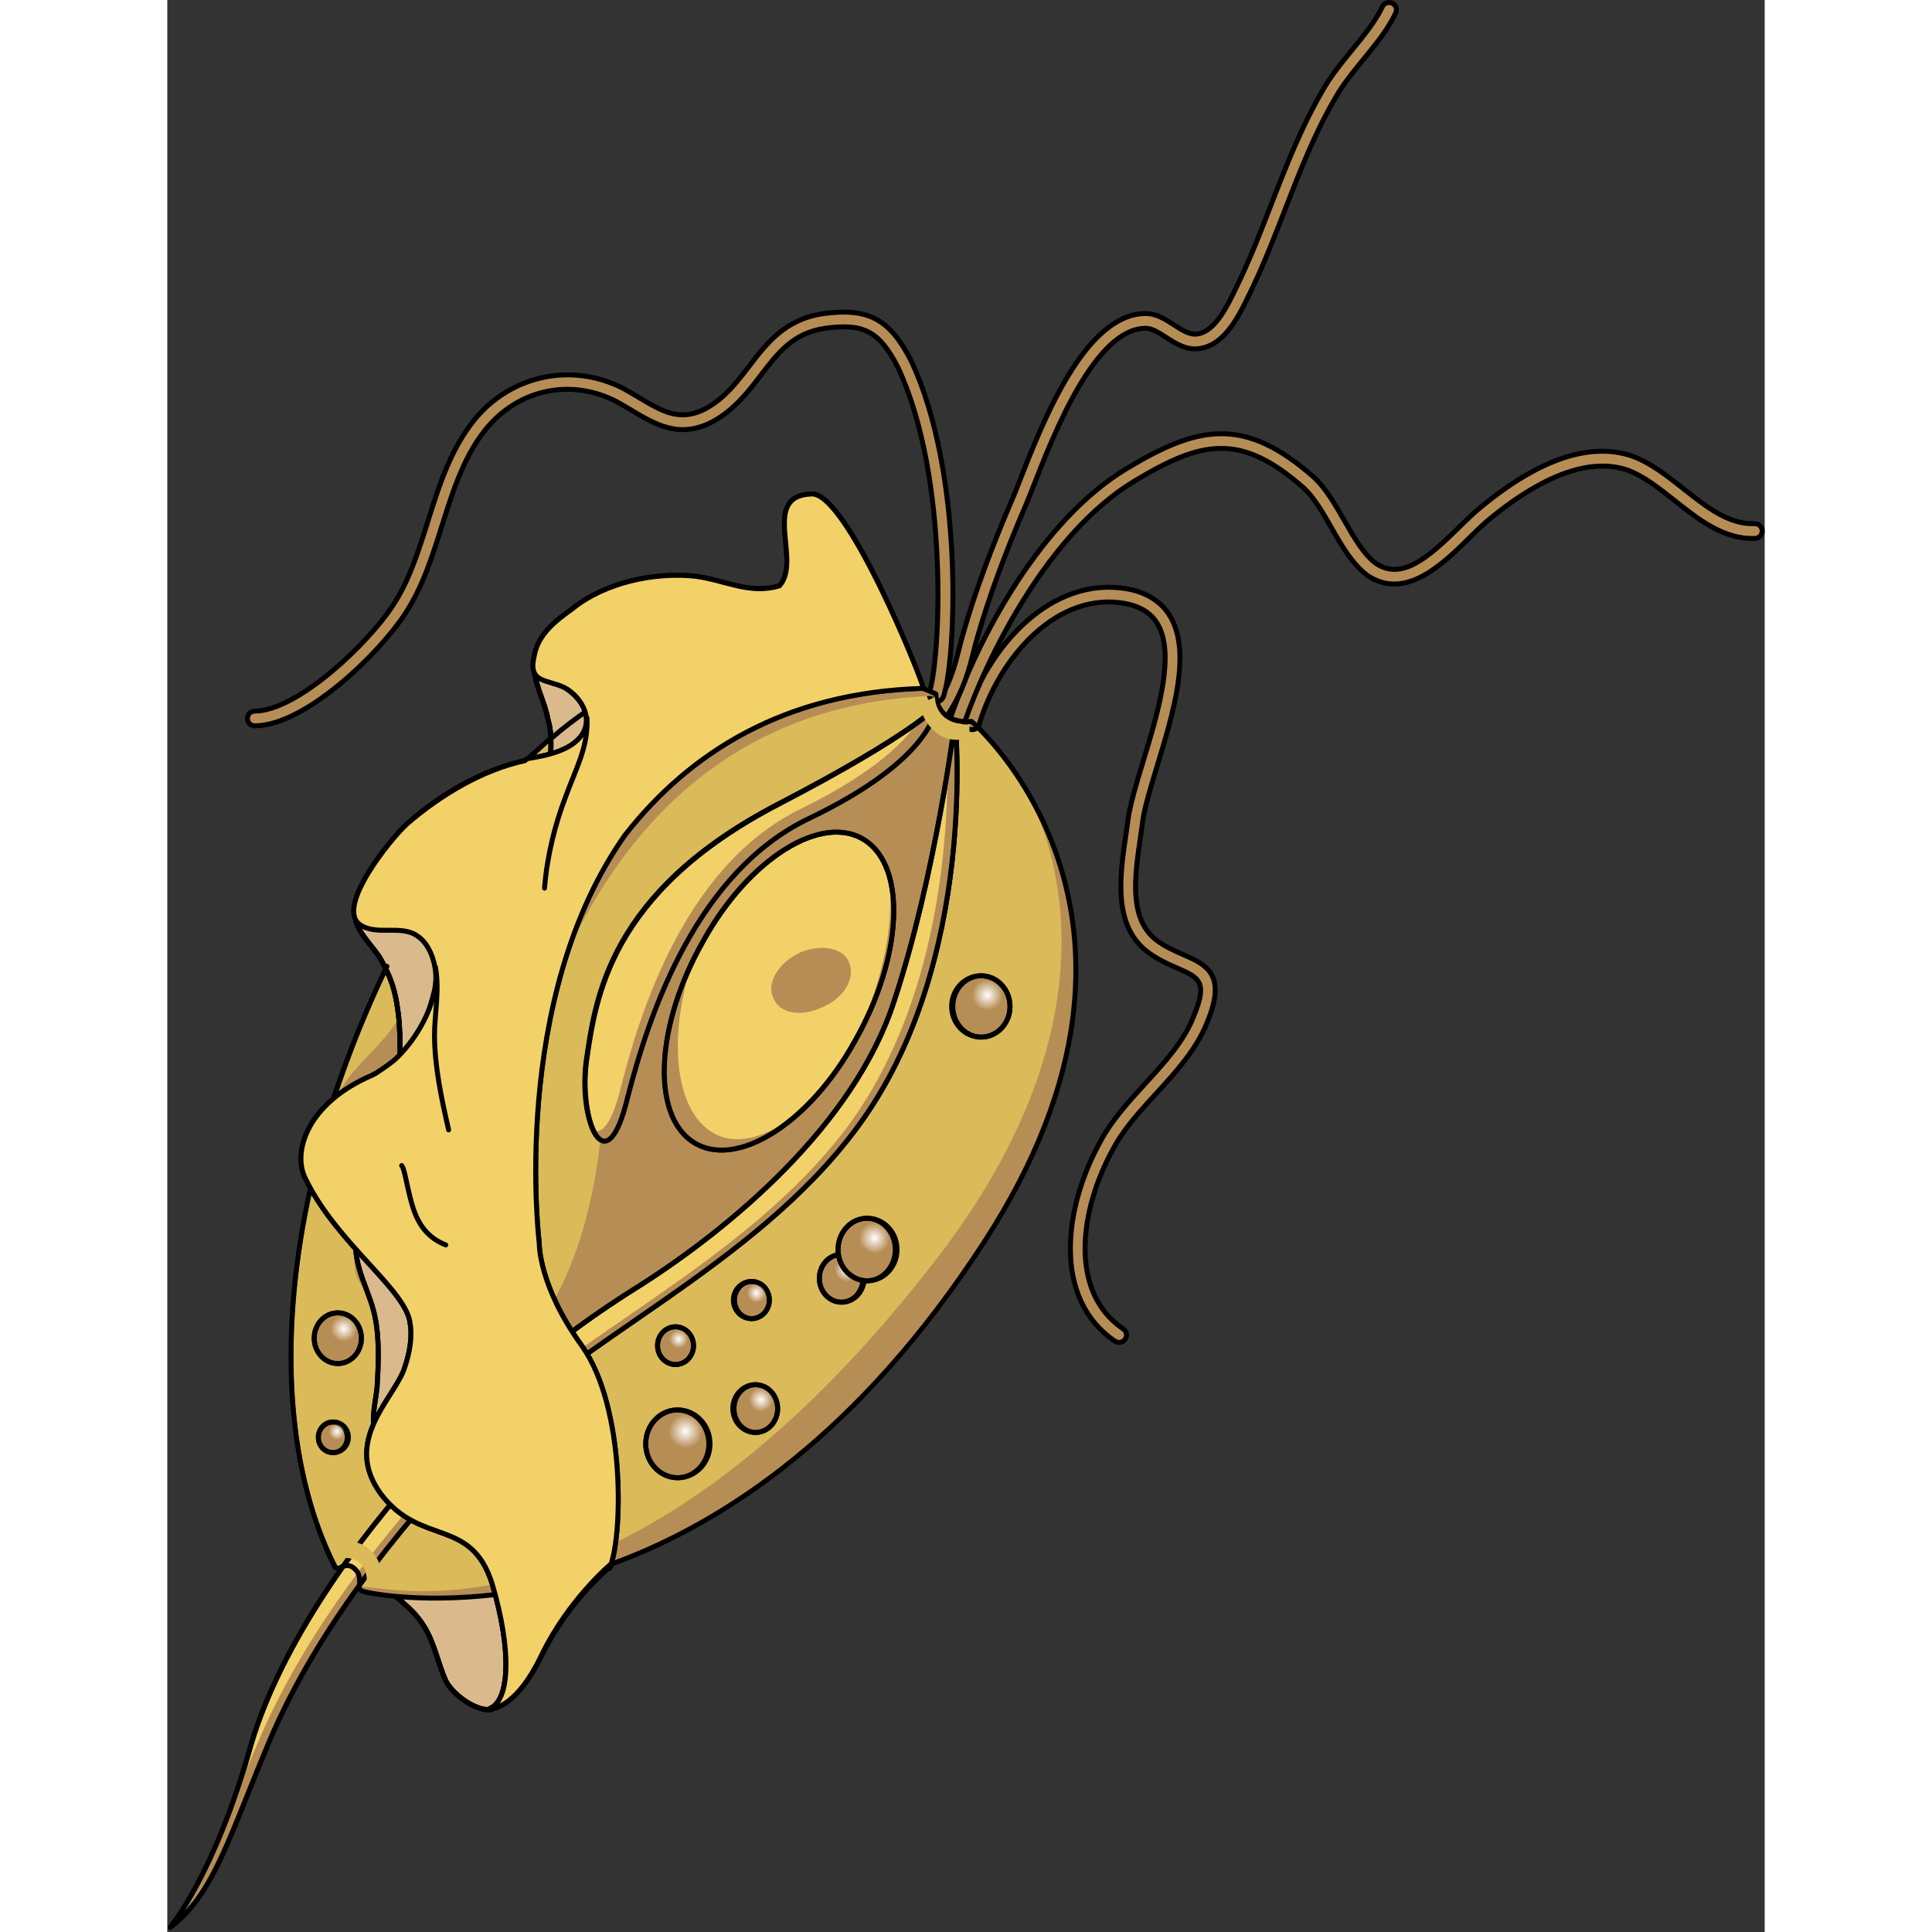 <?xml version="1.0" encoding="utf-8"?>
<!-- Created by: Science Figures, www.sciencefigures.org, Generator: Science Figures Editor -->
<!DOCTYPE svg PUBLIC "-//W3C//DTD SVG 1.1//EN" "http://www.w3.org/Graphics/SVG/1.1/DTD/svg11.dtd">
<svg version="1.1" id="Layer_1" xmlns="http://www.w3.org/2000/svg" xmlns:xlink="http://www.w3.org/1999/xlink" 
	 width="800px" height="800px" viewBox="0 0 242.163 292.889" enable-background="new 0 0 242.163 292.889"
	 xml:space="preserve">
<rect x="0" y="0" width="242.163" height="292.889" fill="#333333" stroke="none"/>
<g>
	
		<path fill-rule="evenodd" clip-rule="evenodd" fill="#DABA8C" stroke="#000000" stroke-width="0.75" stroke-linecap="round" stroke-linejoin="round" stroke-miterlimit="10" d="
		M32.825,241.182c0.827-0.006,2.492,1.311,3.116,1.97c1.039,0.877,2.081,1.976,2.917,3.296c1.671,2.642,2.102,5.512,3.361,8.376
		c1.046,1.982,4.165,4.394,6.648,4.379c1.24-0.229,2.06-1.559,2.881-2.668c0.819-1.551,1.223-3.32,1.626-5.091
		c0.81-3.099,1.205-6.193,0.36-9.06c-0.423-1.544-1.055-3.529-2.303-4.627c-1.041-1.099-2.49-1.09-4.144-0.858
		c-3.931,0.245-7.649,1.371-11.579,1.836"/>
	<path fill="none" stroke="#000000" stroke-width="0.75" stroke-linecap="round" stroke-linejoin="round" stroke-miterlimit="8" d="
		M32.825,241.182c0.827-0.006,2.492,1.311,3.116,1.97c1.039,0.877,2.081,1.976,2.917,3.296c1.671,2.642,2.102,5.512,3.361,8.376
		c1.046,1.982,4.165,4.394,6.648,4.379c1.24-0.229,2.06-1.559,2.881-2.668c0.819-1.551,1.223-3.32,1.626-5.091
		c0.81-3.099,1.205-6.193,0.36-9.06c-0.423-1.544-1.055-3.529-2.303-4.627c-1.041-1.099-2.49-1.09-4.144-0.858
		c-3.931,0.245-7.649,1.371-11.579,1.836"/>
	<path fill="none" stroke="#000000" stroke-width="0.75" stroke-linecap="round" stroke-linejoin="round" stroke-miterlimit="8" d="
		M32.825,241.182c0.827-0.006,2.492,1.311,3.116,1.97c1.039,0.877,2.081,1.976,2.917,3.296c1.671,2.642,2.102,5.512,3.361,8.376
		c1.046,1.982,4.165,4.394,6.648,4.379c1.24-0.229,2.06-1.559,2.881-2.668c0.819-1.551,1.223-3.32,1.626-5.091
		c0.81-3.099,1.205-6.193,0.36-9.06c-0.423-1.544-1.055-3.529-2.303-4.627c-1.041-1.099-2.49-1.09-4.144-0.858
		c-3.931,0.245-7.649,1.371-11.579,1.836"/>
	<path fill-rule="evenodd" clip-rule="evenodd" fill="#DBBA59" d="M116.792,105.416c0,0-32.767-18.33-60.923,8.959
		c-28.155,27.511-47.638,88.49-30.071,123.008c0,0,0.21,0.661,0.83,0.438c0,0,1.235-0.89,2.274,0.206
		c0.832,0.878,0.429,2.645,0.429,2.645s-0.205,0.222,0.624,0.656c0.624,0.438,52.364,11.82,94.149-52.819
		c32.364-49.808-1.912-78.935-1.912-78.935S117.026,110.044,116.792,105.416L116.792,105.416z"/>
	<path fill-rule="evenodd" clip-rule="evenodd" fill="#B78D56" d="M26.108,237.595c-0.207,0.001-0.413,0.002-0.415-0.219
		C25.695,237.597,25.901,237.596,26.108,237.595L26.108,237.595z M130.824,120.967c6.487,13.635,9.942,38.758-14.466,70.22
		c-35.689,46.085-66.864,51.783-83.618,49.677c-4.135-0.416-3.722-0.419-3.722-0.419s-0.205,0.222,0.417,0.659
		c0.83,0.436,52.358,11.6,94.344-53.049C144.056,156.838,138.133,133.715,130.824,120.967L130.824,120.967z"/>
	<path fill-rule="evenodd" clip-rule="evenodd" fill="#B78D56" d="M116.797,107.011c-2.057,2.217-2.87,4.646-5.551,6.206
		c-2.888,1.781-5.778,2.9-8.667,4.241c-6.811,3.127-13.208,6.472-18.973,11.356c-11.941,10.654-15.986,26.553-17.755,42.439
		c-0.982,9.045-2.793,17.654-7.092,25.617c-3.683,7.299-8.611,13.721-13.335,19.923c6.99-7.979,17.934-12.232,26.383-18.456
		c6.801-4.892,14.641-8.907,20.4-15.114c2.466-2.88,4.934-5.54,7.401-8.422c2.464-3.102,3.893-6.638,6.148-10.178
		c2.867-5.089,6.155-9.077,7.57-14.818c2.025-7.508,4.258-14.797,4.626-22.517c0.175-5.513,3.832-17-1.153-20.058"/>
	<path fill-rule="evenodd" clip-rule="evenodd" fill="#B78D56" d="M111.372,103.665l-1.033,0.227
		c-6.637-3.052-29.629-9.098-51.671,5.825c0.42,1.102,0.427,2.206-0.186,3.533c-1.846,2.661-5.772,3.125-8.664,3.805
		c-6.785,6.884-13.144,15.753-18.46,25.941c0.62-0.004,1.449,0.211,2.072,0.649c2.077,1.534,2.925,5.061,2.733,7.491
		c-0.589,5.302-7.184,9.315-9.846,13.968c-2.457,4.209-0.369,7.509,2.753,10.803c3.538,3.732,2.103,5.949,0.474,10.152
		c-1.835,4.427-2.011,9.727,3.373,10.799c4.141,0.858,13.834-3.835,15.936,1.672C48.852,198.53,42.925,105.615,111.372,103.665
		L111.372,103.665z"/>
	<g>
		
			<path fill="#B78D56" stroke="#000000" stroke-width="0.75" stroke-linecap="round" stroke-linejoin="round" stroke-miterlimit="10" d="
			M144.296,203.511c-0.219,0.002-0.439-0.061-0.634-0.192c-9.5-6.437-7.789-20.237-2.177-30.335c1.724-3.205,4.282-6,6.757-8.702
			c3.015-3.291,5.862-6.399,7.352-10.205c2.192-5.274,0.809-5.878-2.533-7.337c-1.439-0.628-3.071-1.34-4.637-2.575
			c-5.079-4.061-3.997-11.48-3.128-17.44c0.116-0.792,0.228-1.564,0.324-2.303c0.306-2.395,1.279-5.591,2.309-8.974
			c2.204-7.243,4.948-16.257,2.169-20.893c-0.964-1.606-2.541-2.605-4.823-3.056c-10.276-1.921-19.106,8.002-22.201,18.322
			c-0.178,0.592-0.805,0.925-1.392,0.75c-0.591-0.178-0.927-0.801-0.75-1.392c3.375-11.252,13.207-22.042,24.765-19.874
			c2.907,0.574,5.029,1.953,6.318,4.102c3.289,5.487,0.508,14.627-1.947,22.693c-1.001,3.291-1.948,6.399-2.231,8.607
			c-0.096,0.752-0.211,1.536-0.328,2.342c-0.828,5.677-1.767,12.112,2.306,15.368c1.334,1.052,2.825,1.703,4.142,2.277
			c3.466,1.513,6.738,2.942,3.712,10.222c-1.633,4.171-4.756,7.581-7.775,10.878c-2.492,2.721-4.846,5.291-6.444,8.265
			c-5.141,9.25-6.868,21.764,1.469,27.412c0.512,0.346,0.645,1.042,0.299,1.553C145,203.338,144.651,203.51,144.296,203.511z"/>
	</g>
	<g>
		
			<path fill="#B78D56" stroke="#000000" stroke-width="0.75" stroke-linecap="round" stroke-linejoin="round" stroke-miterlimit="10" d="
			M119.772,110.391c-0.123,0-0.246-0.019-0.368-0.061c-0.584-0.2-0.896-0.834-0.696-1.418c4.326-12.653,13.915-30.161,26.707-37.862
			c10.818-6.537,17.828-8.013,28.39,1.285c1.883,1.769,3.282,4.219,4.636,6.588c1.513,2.651,2.943,5.157,4.861,6.542
			c3.866,2.5,7.801-0.868,12.537-5.533c1.209-1.189,2.35-2.313,3.421-3.157c8.843-7.259,16.559-9.816,22.918-7.595
			c2.762,1.03,5.261,3.008,7.678,4.922c3.527,2.792,6.849,5.418,10.774,5.287c0.613-0.033,1.136,0.459,1.157,1.076
			c0.022,0.617-0.459,1.135-1.076,1.158c-4.715,0.194-8.554-2.846-12.243-5.769c-2.386-1.889-4.64-3.673-7.05-4.571
			c-6.918-2.417-15.109,2.597-20.757,7.235c-0.993,0.781-2.091,1.862-3.253,3.006c-4.068,4.006-9.643,9.49-15.368,5.786
			c-2.357-1.702-3.977-4.537-5.541-7.278c-1.271-2.227-2.587-4.529-4.198-6.044c-9.608-8.456-15.457-7.23-25.73-1.024
			c-13.131,7.905-22.362,26.77-25.747,36.67C120.666,110.097,120.234,110.388,119.772,110.391z"/>
	</g>
	<g>
		
			<path fill="#B78D56" stroke="#000000" stroke-width="0.75" stroke-linecap="round" stroke-linejoin="round" stroke-miterlimit="10" d="
			M117.437,108.795c-0.211,0.001-0.424-0.056-0.614-0.18c-0.518-0.335-0.666-1.028-0.33-1.546c2.182-3.367,2.851-5.999,3.56-8.785
			c0.184-0.725,0.368-1.448,0.578-2.18c1.806-6.301,4.212-12.87,7.573-20.674c0.328-0.787,0.714-1.771,1.15-2.885
			c3.419-8.722,9.782-24.957,18.929-25.011c1.653-0.01,3.017,0.871,4.334,1.723c1.336,0.864,2.491,1.609,3.718,1.34
			c2.591-0.504,4.389-4.25,5.702-6.986c0.18-0.374,0.351-0.729,0.513-1.056c1.806-3.827,3.339-7.779,4.82-11.602
			c2.327-6.001,4.732-12.207,8.275-18.086c1.097-1.779,2.539-3.545,3.933-5.252c1.783-2.186,3.629-4.446,4.618-6.591
			c0.258-0.56,0.921-0.806,1.483-0.546c0.56,0.259,0.805,0.923,0.546,1.483c-1.108,2.402-3.044,4.773-4.916,7.067
			c-1.349,1.651-2.742,3.359-3.757,5.002c-3.437,5.704-5.7,11.545-8.098,17.73c-1.496,3.858-3.043,7.849-4.894,11.769
			c-0.169,0.339-0.335,0.684-0.509,1.048c-1.518,3.163-3.598,7.496-7.265,8.208c-2.115,0.466-3.852-0.66-5.385-1.651
			c-1.091-0.705-2.119-1.371-3.106-1.365c-7.631,0.045-13.865,15.949-16.861,23.591c-0.442,1.131-0.835,2.13-1.173,2.941
			c-3.327,7.727-5.703,14.212-7.482,20.418c-0.204,0.71-0.382,1.411-0.561,2.115c-0.721,2.839-1.468,5.775-3.85,9.45
			C118.157,108.613,117.801,108.793,117.437,108.795z"/>
	</g>
	<g>
		
			<path fill="#B78D56" stroke="#000000" stroke-width="0.75" stroke-linecap="round" stroke-linejoin="round" stroke-miterlimit="10" d="
			M13.271,110.037c-0.617,0.003-1.121-0.494-1.125-1.111c-0.003-0.617,0.494-1.121,1.111-1.124
			C19.8,107.763,30.5,97.462,34.146,91.865c2.507-3.771,3.892-8.177,5.358-12.841c1.773-5.636,3.605-11.465,7.592-16.021
			c5.637-6.307,14.476-7.962,22-4.129c0.815,0.447,1.567,0.895,2.299,1.332c3.711,2.213,6.393,3.815,10.325,1.688
			c2.8-1.557,4.665-3.995,6.469-6.353c2.676-3.497,5.441-7.113,11.177-7.981c6.885-0.96,10.14,0.775,13.398,7.137
			c8.103,17.238,6.803,45.158,4.91,50.877c-0.194,0.586-0.826,0.905-1.412,0.71c-0.586-0.193-0.904-0.826-0.71-1.412
			c1.622-4.898,3.071-32.457-4.794-49.19c-2.795-5.453-5.176-6.731-11.071-5.91c-4.831,0.731-7.098,3.695-9.724,7.127
			c-1.943,2.539-3.952,5.165-7.168,6.954c-5.06,2.738-8.697,0.569-12.545-1.728c-0.709-0.423-1.438-0.858-2.199-1.275
			c-6.681-3.404-14.259-1.982-19.28,3.635c-3.669,4.192-5.43,9.794-7.134,15.21c-1.449,4.607-2.947,9.373-5.624,13.4
			C32.181,98.977,20.986,109.991,13.271,110.037z"/>
	</g>
	
		<path fill-rule="evenodd" clip-rule="evenodd" fill="#F3D169" stroke="#000000" stroke-width="0.75" stroke-linecap="round" stroke-linejoin="round" stroke-miterlimit="10" d="
		M116.49,107.191c0,0-0.161,7.72-19.322,16.876c-16.688,8.039-24.004,28.814-27.437,42.288c-3.226,13.473-7.417,3.572-6.231-5.478
		c1.39-9.492,3.362-25.603,29.109-38.989C113.207,111.181,116.49,107.191,116.49,107.191L116.49,107.191z"/>
	<path fill-rule="evenodd" clip-rule="evenodd" fill="#B78D56" d="M114.025,109.011c-1.838,3.097-6.555,7.975-17.868,13.553
		c-16.663,8.034-23.968,28.579-27.394,42.267c-1.41,5.742-3.052,7.293-4.294,6.419c1.254,2.859,3.522,2.625,5.334-5.102
		c3.427-13.467,10.733-34.012,27.394-42.268c19.132-9.152,19.293-16.868,19.293-16.868S115.874,107.677,114.025,109.011
		L114.025,109.011z"/>
	
		<path fill-rule="evenodd" clip-rule="evenodd" fill="#F3D169" stroke="#000000" stroke-width="0.75" stroke-linecap="round" stroke-linejoin="round" stroke-miterlimit="10" d="
		M119.427,109.231c0,0,3.73,36.778-14.928,61.789c-15.581,21.026-42.587,32.203-57.167,47.715
		c-13.555,14.184-24.628,28.793-31.357,44.036c-6.523,15.245-8.743,24.292-15.533,29.4c0,0,6.773-7.973,12.236-27.617
		c4.457-15.231,16.346-31.607,26.407-42.465c10.064-10.637,19.108-18.845,32.697-27.297c13.588-8.674,32.301-24.211,38.391-42.978
		C116.466,132.827,119.427,109.231,119.427,109.231L119.427,109.231z"/>
	<path fill-rule="evenodd" clip-rule="evenodd" fill="#B78D56" d="M119.098,109.858c0,0-0.401,1.986-0.796,5.296
		c0.067,11.464-1.23,36.825-15.186,55.647c-15.597,20.816-42.628,31.999-57.222,47.518c-13.773,14.633-24.65,29.027-31.388,44.059
		c-3.469,7.958-5.709,14.145-7.955,19.009c-3.676,7.958-6.109,10.784-6.109,10.784c6.589-5.108,8.368-13.444,15.104-28.695
		c6.736-15.253,17.819-29.869,31.181-44.059c14.801-15.519,41.833-26.702,57.429-47.739
		C122.625,146.656,119.098,109.858,119.098,109.858L119.098,109.858z"/>
	
		<path fill-rule="evenodd" clip-rule="evenodd" fill="#F3D169" stroke="#000000" stroke-width="0.75" stroke-linecap="round" stroke-linejoin="round" stroke-miterlimit="10" d="
		M104.254,157.79c-6.955,12.606-18.079,19.507-24.512,15.355c-6.435-4.149-5.688-17.822,1.474-30.43
		c6.955-12.606,18.08-19.506,24.513-15.355C112.163,131.51,111.417,145.183,104.254,157.79L104.254,157.79z"/>
	<path fill-rule="evenodd" clip-rule="evenodd" fill="#B78D56" d="M109.447,133.522c0.652,5.5-0.546,12.773-3.399,20.056
		c-5.711,13.466-16.006,21.673-22.851,18.411c-6.223-3.047-7.532-14.487-3.467-26.622c-5.928,11.926-6.063,24.035-0.042,27.963
		c6.438,4.146,17.566-2.745,24.73-15.338C109.331,148.936,111.138,139.677,109.447,133.522L109.447,133.522z"/>
	<path fill="none" stroke="#000007" stroke-width="0.75" stroke-linecap="round" stroke-linejoin="round" stroke-miterlimit="8" d="
		M116.534,107.236c0,0-0.16,7.72-19.322,16.876c-16.688,8.039-24.003,28.813-27.436,42.287c-3.227,13.474-7.417,3.573-6.231-5.477
		c1.391-9.491,3.361-25.604,29.109-38.989C113.252,111.225,116.534,107.236,116.534,107.236L116.534,107.236z"/>
	<path fill="none" stroke="#000000" stroke-width="0.75" stroke-linecap="round" stroke-linejoin="round" stroke-miterlimit="8" d="
		M119.427,109.231c0,0,3.73,36.778-14.928,61.789c-15.581,21.026-42.587,32.203-57.167,47.715
		c-13.555,14.184-24.628,28.793-31.357,44.036c-6.523,15.245-8.743,24.292-15.533,29.4c0,0,6.773-7.973,12.236-27.617
		c4.457-15.231,16.346-31.607,26.407-42.465c10.064-10.637,19.108-18.845,32.697-27.297c13.588-8.674,32.301-24.211,38.391-42.978
		C116.466,132.827,119.427,109.231,119.427,109.231L119.427,109.231z"/>
	<path fill="none" stroke="#000000" stroke-width="0.75" stroke-linecap="round" stroke-linejoin="round" stroke-miterlimit="8" d="
		M104.254,157.79c-6.955,12.606-18.079,19.507-24.512,15.355c-6.435-4.149-5.688-17.822,1.474-30.43
		c6.955-12.606,18.08-19.506,24.513-15.355C112.163,131.51,111.417,145.183,104.254,157.79L104.254,157.79z"/>
	<path fill-rule="evenodd" clip-rule="evenodd" fill="#B78D56" d="M103.349,145.886c1.043,2.405-0.792,5.484-4.079,6.818
		c-3.286,1.554-6.585,0.916-7.422-1.49c-1.043-2.185,0.792-5.265,4.078-6.818C99.214,143.061,102.512,143.699,103.349,145.886
		L103.349,145.886z"/>
	
		<path fill-rule="evenodd" clip-rule="evenodd" fill="#DABA8C" stroke="#000000" stroke-width="0.75" stroke-linecap="round" stroke-linejoin="round" stroke-miterlimit="10" d="
		M28.492,138.66c-0.194,2.202,2.719,4.825,3.763,6.579c1.255,2.193,2.094,4.168,2.523,6.807c0.215,1.318,0.431,2.858,0.44,4.398
		c0.21,0.659-0.183,4.183,0.441,4.619c0.831,0.655,4.121-2.886,4.737-3.77c1.437-1.988,2.045-4.193,2.029-6.834
		c0.383-5.283-0.267-10.12-5.041-12.512c-3.113-1.522-5.792,0.474-8.687,0.931"/>
	<path fill="none" stroke="#000000" stroke-width="0.75" stroke-linecap="round" stroke-linejoin="round" stroke-miterlimit="8" d="
		M28.492,138.66c-0.194,2.202,2.719,4.825,3.763,6.579c1.255,2.193,2.094,4.168,2.523,6.807c0.215,1.318,0.431,2.858,0.44,4.398
		c0.21,0.659-0.183,4.183,0.441,4.619c0.831,0.655,4.121-2.886,4.737-3.77c1.437-1.988,2.045-4.193,2.029-6.834
		c0.383-5.283-0.267-10.12-5.041-12.512c-3.113-1.522-5.792,0.474-8.687,0.931"/>
	<path fill="none" stroke="#000000" stroke-width="0.75" stroke-linecap="round" stroke-linejoin="round" stroke-miterlimit="8" d="
		M28.492,138.66c-0.194,2.202,2.719,4.825,3.763,6.579c1.255,2.193,2.094,4.168,2.523,6.807c0.215,1.318,0.431,2.858,0.44,4.398
		c0.21,0.659-0.183,4.183,0.441,4.619c0.831,0.655,4.121-2.886,4.737-3.77c1.437-1.988,2.045-4.193,2.029-6.834
		c0.383-5.283-0.267-10.12-5.041-12.512c-3.113-1.522-5.792,0.474-8.687,0.931"/>
	
		<path fill-rule="evenodd" clip-rule="evenodd" fill="#DABA8C" stroke="#000000" stroke-width="0.75" stroke-linecap="round" stroke-linejoin="round" stroke-miterlimit="10" d="
		M55.605,101.467c0.223,2.646,1.69,5.063,2.121,7.708c0.422,1.32,0.43,2.644,0.438,3.968c0.005,0.882-0.398,2.869,0.021,3.529
		c0.627,0.878,3.533,1.082,4.569,0.855c2.692-0.898,3.082-5.092,3.068-7.518c0.178-4.853-2.117-7.045-6.064-8.124
		c-1.247-0.214-2.904,0.017-3.946-0.639"/>
	<path fill="none" stroke="#000000" stroke-width="0.75" stroke-linecap="round" stroke-linejoin="round" stroke-miterlimit="8" d="
		M55.605,101.467c0.223,2.646,1.69,5.063,2.121,7.708c0.422,1.32,0.43,2.644,0.438,3.968c0.005,0.882-0.398,2.869,0.021,3.529
		c0.627,0.878,3.533,1.082,4.569,0.855c2.692-0.898,3.082-5.092,3.068-7.518c0.178-4.853-2.117-7.045-6.064-8.124
		c-1.247-0.214-2.904,0.017-3.946-0.639"/>
	<path fill="none" stroke="#000000" stroke-width="0.75" stroke-linecap="round" stroke-linejoin="round" stroke-miterlimit="8" d="
		M55.605,101.467c0.223,2.646,1.69,5.063,2.121,7.708c0.422,1.32,0.43,2.644,0.438,3.968c0.005,0.882-0.398,2.869,0.021,3.529
		c0.627,0.878,3.533,1.082,4.569,0.855c2.692-0.898,3.082-5.092,3.068-7.518c0.178-4.853-2.117-7.045-6.064-8.124
		c-1.247-0.214-2.904,0.017-3.946-0.639"/>
	
		<path fill-rule="evenodd" clip-rule="evenodd" fill="#DABA8C" stroke="#000000" stroke-width="0.75" stroke-linecap="round" stroke-linejoin="round" stroke-miterlimit="10" d="
		M28.563,188.456c-0.184,3.974,2.328,7.71,2.974,11.457c0.64,3.086,0.458,7.279,0.268,10.37c-0.194,2.207-1.413,6.627,0.461,7.721
		c1.875,1.091,4.957-4.002,5.564-6.653c1.013-4.198,1.607-8.837,0.545-13.022c-1.063-4.406-5.648-7.689-8.357-9.438"/>
	<path fill="none" stroke="#000000" stroke-width="0.75" stroke-linecap="round" stroke-linejoin="round" stroke-miterlimit="8" d="
		M28.563,188.456c-0.184,3.974,2.328,7.71,2.974,11.457c0.64,3.086,0.458,7.279,0.268,10.37c-0.194,2.207-1.413,6.627,0.461,7.721
		c1.875,1.091,4.957-4.002,5.564-6.653c1.013-4.198,1.607-8.837,0.545-13.022c-1.063-4.406-5.648-7.689-8.357-9.438"/>
	<path fill-rule="evenodd" clip-rule="evenodd" fill="#B78D56" d="M116.748,105.47c0,0,0,0-0.001-0.221
		c-6.63-2.829-29.204-11.299-51.228,3.612c0.42,1.101,0.428,2.425-0.393,3.533c-1.637,2.657-5.56,3.341-8.45,3.799
		c-6.778,7.101-13.132,15.963-18.445,25.922c0.621,0.217,1.449,0.433,2.071,0.87c2.074,1.312,2.922,4.836,2.731,7.484
		c-0.795,5.3-7.178,9.309-9.838,13.737c-2.453,4.427-0.368,7.724,2.751,10.795c3.535,3.729,2.102,5.943,0.266,10.146
		c-1.627,4.422-2.234,6.631,3.146,7.702c4.136,0.637,7.44,0.177,9.539,5.68C48.897,198.53,48.358,107.418,116.748,105.47
		L116.748,105.47z"/>
	
		<path fill-rule="evenodd" clip-rule="evenodd" fill="#F3D169" stroke="#000000" stroke-width="0.75" stroke-linecap="round" stroke-linejoin="round" stroke-miterlimit="10" d="
		M49.733,241.692C49.526,241.692,49.733,241.692,49.733,241.692c2.535,9.223,1.957,16.485-0.931,17.383c0,0,3.722,0.418,8.012-8.186
		c4.084-8.384,10.459-13.48,10.459-13.48C62.941,238.754,56.135,240.994,49.733,241.692L49.733,241.692z"/>
	<path fill="none" stroke="#000000" stroke-width="0.75" stroke-linecap="round" stroke-linejoin="round" stroke-miterlimit="8" d="
		M58.038,112.007c-0.831,0.649-1.66,1.513-2.699,2.377c-0.207,0.215-0.622,0.647-1.038,0.865"/>
	<path fill="none" stroke="#000007" stroke-width="0.75" stroke-linecap="round" stroke-linejoin="round" stroke-miterlimit="8" d="
		M81.441,100.2c-7.455,1.591-15.521,4.955-23.358,11.852"/>
	<path fill="none" stroke="#000000" stroke-width="0.75" stroke-linecap="round" stroke-linejoin="round" stroke-miterlimit="8" d="
		M67.272,237.141c17.327-6.276,37.917-20.069,56.559-48.845c32.367-49.803-1.914-78.927-1.914-78.927s-5.164,0.692-5.399-4.157
		c0,0-0.83-0.436-2.072-0.87"/>
	<path fill="none" stroke="#000007" stroke-width="0.75" stroke-linecap="round" stroke-linejoin="round" stroke-miterlimit="8" d="
		M55.355,240.564c3.714-0.684,7.84-1.812,11.962-3.38"/>
	<path fill="none" stroke="#000007" stroke-width="0.75" stroke-linecap="round" stroke-linejoin="round" stroke-miterlimit="8" d="
		M53.122,241.024c0.408-0.002,1.021-0.006,1.43-0.187"/>
	<path fill="none" stroke="#000007" stroke-width="0.75" stroke-linecap="round" stroke-linejoin="round" stroke-miterlimit="8" d="
		M49.817,241.76c0.616-0.228,1.438-0.231,2.054-0.46"/>
	<path fill="none" stroke="#000000" stroke-width="0.75" stroke-linecap="round" stroke-linejoin="round" stroke-miterlimit="8" d="
		M21.705,180.092c-4.633,20.776-4.096,41.744,3.647,57.37c0,0,0.209,0.439,0.828,0.215c0,0,1.235-0.89,2.275,0.207
		c1.039,0.878,0.637,2.646,0.637,2.646s-0.207,0.223,0.417,0.659c0.415,0.219,8.281,1.938,20.265,0.542"/>
	<path fill="none" stroke="#000007" stroke-width="0.75" stroke-linecap="round" stroke-linejoin="round" stroke-miterlimit="8" d="
		M25.317,166.255c-1.398,4.629-2.593,9.256-3.584,13.882"/>
	<path fill="none" stroke="#000000" stroke-width="0.75" stroke-linecap="round" stroke-linejoin="round" stroke-miterlimit="8" d="
		M33.293,146.491c-3.092,6.428-5.765,13.074-8.021,19.719"/>
	
		<path fill-rule="evenodd" clip-rule="evenodd" fill="#B78D56" stroke="#000000" stroke-width="0.75" stroke-linecap="round" stroke-linejoin="round" stroke-miterlimit="10" d="
		M119.083,152.601c-0.015-2.567,1.914-4.661,4.31-4.675c2.395-0.015,4.349,2.057,4.364,4.624c0.015,2.568-1.915,4.661-4.31,4.676
		C121.052,157.239,119.099,155.169,119.083,152.601L119.083,152.601z"/>
	<path fill="none" stroke="#000000" stroke-width="0.75" stroke-linecap="round" stroke-linejoin="round" stroke-miterlimit="8" d="
		M118.904,152.602c-0.015-2.567,1.954-4.661,4.398-4.676c2.444-0.015,4.438,2.057,4.454,4.624c0.015,2.568-1.955,4.661-4.399,4.676
		S118.919,155.17,118.904,152.602L118.904,152.602z"/>
	
		<radialGradient id="SVGID_1_" cx="118.44" cy="173.939" r="2.406" gradientTransform="matrix(1 -0.006 0.006 1 4.838 -22.383)" gradientUnits="userSpaceOnUse">
		<stop  offset="0" style="stop-color:#FFFFFF"/>
		<stop  offset="0.969" style="stop-color:#FFFFFF;stop-opacity:0"/>
	</radialGradient>
	<path fill-rule="evenodd" clip-rule="evenodd" fill="url(#SVGID_1_)" d="M126.504,152.352c-0.621,0.884-2.08,1.112-3.336,0.46
		c-1.258-0.872-1.684-2.407-1.063-3.291c0.41-1.102,2.078-1.331,3.335-0.46C126.697,149.714,127.123,151.25,126.504,152.352
		L126.504,152.352z"/>
	
		<path fill-rule="evenodd" clip-rule="evenodd" fill="#B78D56" stroke="#000000" stroke-width="0.75" stroke-linecap="round" stroke-linejoin="round" stroke-miterlimit="10" d="
		M72.529,218.913c-0.017-2.84,2.151-5.154,4.843-5.17c2.692-0.017,4.887,2.272,4.904,5.111c0.017,2.84-2.151,5.155-4.843,5.171
		C74.742,224.042,72.546,221.753,72.529,218.913L72.529,218.913z"/>
	<path fill="none" stroke="#000000" stroke-width="0.75" stroke-linecap="round" stroke-linejoin="round" stroke-miterlimit="8" d="
		M72.529,218.913c-0.017-2.84,2.111-5.154,4.753-5.17s4.798,2.273,4.814,5.113s-2.111,5.154-4.753,5.169
		C74.702,224.042,72.546,221.753,72.529,218.913L72.529,218.913z"/>
	
		<radialGradient id="SVGID_2_" cx="72.282" cy="239.772" r="2.668" gradientTransform="matrix(1 -0.006 0.006 1 4.838 -22.383)" gradientUnits="userSpaceOnUse">
		<stop  offset="0" style="stop-color:#FFFFFF"/>
		<stop  offset="0.969" style="stop-color:#FFFFFF;stop-opacity:0"/>
	</radialGradient>
	<path fill-rule="evenodd" clip-rule="evenodd" fill="url(#SVGID_2_)" d="M81.032,218.58c-0.817,1.097-2.255,1.324-3.7,0.458
		s-1.865-2.393-1.254-3.49c0.609-1.315,2.253-1.543,3.492-0.676C81.015,215.737,81.642,217.482,81.032,218.58L81.032,218.58z"/>
	
		<path fill-rule="evenodd" clip-rule="evenodd" fill="#B78D56" stroke="#000000" stroke-width="0.75" stroke-linecap="round" stroke-linejoin="round" stroke-miterlimit="10" d="
		M98.849,193.81c-0.012-2.001,1.5-3.631,3.377-3.642c1.876-0.012,3.407,1.601,3.419,3.602c0.012,1.999-1.5,3.63-3.376,3.641
		C100.392,197.422,98.861,195.809,98.849,193.81L98.849,193.81z"/>
	<path fill="none" stroke="#000000" stroke-width="0.75" stroke-linecap="round" stroke-linejoin="round" stroke-miterlimit="8" d="
		M98.849,193.81c-0.012-2.001,1.46-3.631,3.288-3.642c1.827-0.01,3.318,1.603,3.33,3.603c0.012,1.999-1.46,3.629-3.288,3.641
		C100.352,197.422,98.861,195.809,98.849,193.81L98.849,193.81z"/>
	
		<radialGradient id="SVGID_3_" cx="96.84" cy="215.495" r="1.864" gradientTransform="matrix(1 -0.006 0.006 1 4.838 -22.383)" gradientUnits="userSpaceOnUse">
		<stop  offset="0" style="stop-color:#FFFFFF"/>
		<stop  offset="0.969" style="stop-color:#FFFFFF;stop-opacity:0"/>
	</radialGradient>
	<path fill-rule="evenodd" clip-rule="evenodd" fill="url(#SVGID_3_)" d="M104.691,193.739c-0.414,0.666-1.664,0.895-2.502,0.236
		c-1.047-0.658-1.471-1.762-0.849-2.429c0.412-0.887,1.454-1.114,2.501-0.456C104.679,191.749,105.103,192.852,104.691,193.739
		L104.691,193.739z"/>
	
		<path fill-rule="evenodd" clip-rule="evenodd" fill="#B78D56" stroke="#000000" stroke-width="0.75" stroke-linecap="round" stroke-linejoin="round" stroke-miterlimit="10" d="
		M85.911,213.558c-0.012-2,1.46-3.63,3.286-3.641c1.828-0.011,3.318,1.602,3.331,3.602c0.012,2.001-1.46,3.631-3.288,3.641
		C87.414,217.171,85.922,215.559,85.911,213.558L85.911,213.558z"/>
	<path fill="none" stroke="#000000" stroke-width="0.75" stroke-linecap="round" stroke-linejoin="round" stroke-miterlimit="8" d="
		M85.732,213.559c-0.012-2,1.5-3.63,3.377-3.642c1.876-0.011,3.407,1.602,3.419,3.602c0.012,2.001-1.5,3.631-3.376,3.643
		C87.274,217.171,85.744,215.56,85.732,213.559L85.732,213.559z"/>
	
		<radialGradient id="SVGID_4_" cx="83.744" cy="235.064" r="1.884" gradientTransform="matrix(1 -0.006 0.006 1 4.838 -22.383)" gradientUnits="userSpaceOnUse">
		<stop  offset="0" style="stop-color:#FFFFFF"/>
		<stop  offset="0.969" style="stop-color:#FFFFFF;stop-opacity:0"/>
	</radialGradient>
	<path fill-rule="evenodd" clip-rule="evenodd" fill="url(#SVGID_4_)" d="M91.75,213.178c-0.621,0.889-1.663,1.116-2.709,0.458
		c-0.839-0.658-1.263-1.763-0.851-2.649c0.413-0.666,1.664-0.895,2.501-0.236C91.74,211.408,92.165,212.512,91.75,213.178
		L91.75,213.178z"/>
	
		<path fill-rule="evenodd" clip-rule="evenodd" fill="#B78D56" stroke="#000000" stroke-width="0.75" stroke-linecap="round" stroke-linejoin="round" stroke-miterlimit="10" d="
		M85.992,197.104c-0.008-1.556,1.165-2.824,2.622-2.833c1.457-0.008,2.646,1.246,2.654,2.801c0.009,1.556-1.164,2.824-2.621,2.833
		S86.002,198.66,85.992,197.104L85.992,197.104z"/>
	<path fill="none" stroke="#000000" stroke-width="0.75" stroke-linecap="round" stroke-linejoin="round" stroke-miterlimit="8" d="
		M85.813,197.105c-0.009-1.556,1.205-2.824,2.711-2.833s2.735,1.245,2.744,2.8c0.009,1.556-1.204,2.825-2.71,2.834
		S85.823,198.661,85.813,197.105L85.813,197.105z"/>
	
		<radialGradient id="SVGID_5_" cx="83.163" cy="218.911" r="1.496" gradientTransform="matrix(1 -0.006 0.006 1 4.838 -22.383)" gradientUnits="userSpaceOnUse">
		<stop  offset="0" style="stop-color:#FFFFFF"/>
		<stop  offset="0.969" style="stop-color:#FFFFFF;stop-opacity:0"/>
	</radialGradient>
	<path fill-rule="evenodd" clip-rule="evenodd" fill="url(#SVGID_5_)" d="M90.667,196.864c-0.417,0.665-1.257,0.891-2.103,0.234
		c-0.633-0.438-1.059-1.318-0.643-1.981c0.207-0.664,1.259-0.67,1.893-0.232C90.658,195.321,91.084,196.2,90.667,196.864
		L90.667,196.864z"/>
	
		<path fill-rule="evenodd" clip-rule="evenodd" fill="#B78D56" stroke="#000000" stroke-width="0.75" stroke-linecap="round" stroke-linejoin="round" stroke-miterlimit="10" d="
		M74.319,204.015c-0.009-1.581,1.204-2.869,2.71-2.878s2.735,1.266,2.744,2.845c0.01,1.58-1.204,2.869-2.71,2.878
		S74.328,205.594,74.319,204.015L74.319,204.015z"/>
	<path fill="none" stroke="#000000" stroke-width="0.75" stroke-linecap="round" stroke-linejoin="round" stroke-miterlimit="8" d="
		M74.319,204.015c-0.009-1.581,1.204-2.869,2.71-2.878s2.735,1.266,2.744,2.845c0.01,1.58-1.204,2.869-2.71,2.878
		S74.328,205.594,74.319,204.015L74.319,204.015z"/>
	
		<radialGradient id="SVGID_6_" cx="71.319" cy="225.82" r="1.454" gradientTransform="matrix(1 -0.006 0.006 1 4.838 -22.383)" gradientUnits="userSpaceOnUse">
		<stop  offset="0" style="stop-color:#FFFFFF"/>
		<stop  offset="0.969" style="stop-color:#FFFFFF;stop-opacity:0"/>
	</radialGradient>
	<path fill-rule="evenodd" clip-rule="evenodd" fill="url(#SVGID_6_)" d="M78.827,203.97c-0.203,0.431-1.227,0.65-1.845,0.226
		c-0.824-0.426-1.24-1.495-0.832-1.928c0.407-0.646,1.226-0.865,2.049-0.44C78.818,202.467,79.233,203.323,78.827,203.97
		L78.827,203.97z"/>
	
		<path fill-rule="evenodd" clip-rule="evenodd" fill="#B78D56" stroke="#000000" stroke-width="0.75" stroke-linecap="round" stroke-linejoin="round" stroke-miterlimit="10" d="
		M101.686,189.456c-0.016-2.618,1.973-4.752,4.443-4.766c2.469-0.015,4.483,2.096,4.499,4.712c0.016,2.618-1.974,4.75-4.443,4.765
		C103.714,194.182,101.701,192.073,101.686,189.456L101.686,189.456z"/>
	<path fill="none" stroke="#000000" stroke-width="0.75" stroke-linecap="round" stroke-linejoin="round" stroke-miterlimit="8" d="
		M101.686,189.456c-0.016-2.618,1.913-4.752,4.308-4.766c2.396-0.014,4.349,2.097,4.365,4.714c0.016,2.618-1.913,4.75-4.309,4.765
		C103.655,194.183,101.701,192.073,101.686,189.456L101.686,189.456z"/>
	
		<radialGradient id="SVGID_7_" cx="101.079" cy="210.685" r="2.411" gradientTransform="matrix(1 -0.006 0.006 1 4.838 -22.383)" gradientUnits="userSpaceOnUse">
		<stop  offset="0" style="stop-color:#FFFFFF"/>
		<stop  offset="0.969" style="stop-color:#FFFFFF;stop-opacity:0"/>
	</radialGradient>
	<path fill-rule="evenodd" clip-rule="evenodd" fill="url(#SVGID_7_)" d="M109.383,189.075c-0.61,1.103-2.046,1.331-3.284,0.458
		c-1.237-0.871-1.655-2.188-1.251-3.29c0.61-1.102,2.047-1.11,3.283-0.459C109.369,186.656,109.992,187.972,109.383,189.075
		L109.383,189.075z"/>
	<path fill-rule="evenodd" clip-rule="evenodd" fill="#B78D56" d="M32.331,130.848c-0.409,0.664-1.024,1.33-1.641,1.995
		c-0.411,0.444-0.614,1.106-1.023,1.771c-0.61,1.548-0.812,2.431-0.389,3.973c1.248,1.536,3.726,1.301,5.588,1.731
		c2.274,0.208,4.964,1.074,6.013,3.714c-0.231-4.189-2.924-5.497-5.814-5.039c-4.748,0.689-4.766-2.398-4.363-4.165
		C30.902,133.724,32.751,131.948,32.331,130.848"/>
	<path fill-rule="evenodd" clip-rule="evenodd" fill="#DBBA59" d="M25.687,236.261c0,0,4.936-1.125,4.555,4.14
		c2.252-2.206,2.252-2.206,2.252-2.206s-0.644-4.381-5.176-4.573L25.687,236.261L25.687,236.261L25.687,236.261z"/>
	<path fill-rule="evenodd" clip-rule="evenodd" fill="#DBBA59" d="M116.382,105.671c0,0-0.183,4.204,5.221,4.173
		c0.012,1.99,0.012,1.99,0.012,1.99s-5.391,2.244-7.72-5.042L116.382,105.671L116.382,105.671L116.382,105.671z"/>
	<path fill="none" stroke="#000000" stroke-width="0.75" stroke-linecap="round" stroke-linejoin="round" stroke-miterlimit="8" d="
		M67.214,237.136l0.001,0.221c-0.207,0.222-0.207,0.222-0.206,0.441L67.214,237.136L67.214,237.136L67.214,237.136z
		 M114.596,104.332c0,0-0.001-0.22-0.209-0.219l0,0c-0.217-1.763-11.337-29.48-16.71-29.229c-7.854,0.267-1.387,10.152-4.879,13.921
		c-4.539,1.35-8.067-0.834-12.825-1.468c-6.206-0.625-13.638,0.963-18.576,4.96c-2.47,1.779-5.146,3.78-5.747,7.091
		c-1.009,4.195,1.882,3.517,4.577,4.824c1.66,1.093,3.325,2.847,3.337,4.832c0.003,0.661-0.199,1.543-0.608,2.208
		c-1.638,2.656-5.768,3.341-8.453,3.798c-0.206,0.222-0.206,0.222-0.206,0.222c-6.4,1.361-12.993,5.148-17.928,9.587
		c-2.468,2.22-10.881,12.634-7.145,15.257c2.491,1.75,6.202-0.037,8.693,1.712c1.868,1.312,2.917,3.952,2.931,6.377
		c0.003,0.441,0.004,0.662-0.2,1.104c0.001,0.221,0.004,0.662-0.2,1.104c-1.213,4.637-2.634,9.056-9.436,12.623l0,0
		c-9.897,4.249-12.126,11.759-10.036,15.716c4.813,9.894,15.397,16.889,15.841,21.957c0,0,0.636,2.642-0.992,7.062
		c-1.833,4.642-9.239,10.858-3.403,18.763c6.042,7.903,13.664,3.448,16.825,13.572c2.952,9.905,2.792,17.844-0.508,18.966
		c0,0,3.93,0.418,8.014-8.205c3.675-7.74,9.434-12.624,10.463-13.513c1.83-5.083,2.131-24.048-4.332-33.271
		c-6.67-9.222-6.5-15.618-6.5-15.618s-4.559-36.797,12.865-61.817C78.891,114.246,93.306,104.899,114.596,104.332l-0.208,0.001
		C114.388,104.333,114.388,104.333,114.596,104.332L114.596,104.332z"/>
	
		<path fill-rule="evenodd" clip-rule="evenodd" fill="#B78D56" stroke="#000000" stroke-width="0.75" stroke-linecap="round" stroke-linejoin="round" stroke-miterlimit="10" d="
		M22.27,202.891c-0.013-2.123,1.579-3.854,3.554-3.866c1.976-0.012,3.588,1.701,3.601,3.824c0.012,2.123-1.579,3.854-3.555,3.866
		C23.895,206.727,22.283,205.015,22.27,202.891L22.27,202.891z"/>
	<path fill="none" stroke="#000000" stroke-width="0.75" stroke-linecap="round" stroke-linejoin="round" stroke-miterlimit="8" d="
		M22.27,202.891c-0.013-2.123,1.579-3.854,3.554-3.866c1.976-0.012,3.588,1.701,3.601,3.824c0.012,2.123-1.579,3.854-3.555,3.866
		C23.895,206.727,22.283,205.015,22.27,202.891L22.27,202.891z"/>
	
		<radialGradient id="SVGID_8_" cx="20.566" cy="223.94" r="2.02" gradientTransform="matrix(1 -0.006 0.006 1 4.838 -22.383)" gradientUnits="userSpaceOnUse">
		<stop  offset="0" style="stop-color:#FFFFFF"/>
		<stop  offset="0.969" style="stop-color:#FFFFFF;stop-opacity:0"/>
	</radialGradient>
	<path fill-rule="evenodd" clip-rule="evenodd" fill="url(#SVGID_8_)" d="M28.652,202.562c-0.613,0.881-1.849,1.106-2.882,0.456
		c-1.035-0.651-1.455-1.964-0.841-2.844c0.407-0.879,1.643-0.886,2.677-0.234C28.641,200.59,29.059,201.684,28.652,202.562
		L28.652,202.562z"/>
	
		<path fill-rule="evenodd" clip-rule="evenodd" fill="#B78D56" stroke="#000000" stroke-width="0.75" stroke-linecap="round" stroke-linejoin="round" stroke-miterlimit="10" d="
		M22.896,217.91c-0.008-1.285,1.006-2.332,2.266-2.339c1.26-0.009,2.286,1.027,2.293,2.312c0.007,1.283-1.006,2.33-2.266,2.338
		C23.93,220.228,22.903,219.194,22.896,217.91L22.896,217.91z"/>
	<path fill="none" stroke="#000000" stroke-width="0.75" stroke-linecap="round" stroke-linejoin="round" stroke-miterlimit="8" d="
		M22.896,217.91c-0.008-1.285,0.966-2.331,2.177-2.339c1.21-0.007,2.197,1.028,2.205,2.313c0.007,1.284-0.967,2.33-2.177,2.338
		C23.89,220.229,22.903,219.194,22.896,217.91L22.896,217.91z"/>
	
		<radialGradient id="SVGID_9_" cx="19.427" cy="239.541" r="1.276" gradientTransform="matrix(1 -0.006 0.006 1 4.838 -22.383)" gradientUnits="userSpaceOnUse">
		<stop  offset="0" style="stop-color:#FFFFFF"/>
		<stop  offset="0.969" style="stop-color:#FFFFFF;stop-opacity:0"/>
	</radialGradient>
	<path fill-rule="evenodd" clip-rule="evenodd" fill="url(#SVGID_9_)" d="M26.887,217.831c-0.418,0.456-1.049,0.688-1.685,0.236
		c-0.635-0.449-1.06-1.129-0.644-1.812c0.209-0.456,1.05-0.688,1.685-0.237C26.879,216.469,27.094,217.149,26.887,217.831
		L26.887,217.831z"/>
	
		<path fill-rule="evenodd" clip-rule="evenodd" fill="#F3D169" stroke="#000000" stroke-width="0.75" stroke-linecap="round" stroke-linejoin="round" stroke-miterlimit="10" d="
		M114.595,104.315c0,0-0.004-0.031-0.013-0.067c-0.155-1.231-11.536-29.616-16.91-29.364c-7.856,0.267-1.388,10.16-4.881,13.932
		c-4.542,1.352-8.069-0.834-12.829-1.469c-6.207-0.625-13.642,0.963-18.581,4.965c-2.471,1.78-5.147,3.782-5.749,7.096
		c-1.009,4.198,1.882,3.52,4.578,4.827c2.415,1.271,4.248,4.413,2.856,6.824c-0.037,0.06-0.069,0.119-0.111,0.177
		c-1.638,2.656-5.769,3.341-8.453,3.799c-0.094,0.092-0.187,0.189-0.28,0.283c-6.383,1.372-12.748,5.151-17.876,9.581
		c-2.468,2.222-10.885,12.643-7.147,15.27c2.491,1.75,6.203-0.037,8.695,1.713c2.076,1.312,3.131,4.836,2.732,7.486
		c-0.016,0.141-0.036,0.276-0.054,0.415c-0.584,3.814-3.087,8.109-6.123,10.898c-0.864,0.699-1.859,1.402-2.979,2.116
		c-0.153,0.077-0.305,0.163-0.458,0.23c-9.897,4.248-12.126,11.76-10.036,15.717c4.813,9.896,15.397,16.891,15.841,21.96
		c0,0,0.636,2.642-0.992,7.063c-1.833,4.643-9.239,10.86-3.403,18.765c6.042,7.904,13.664,3.449,16.825,13.574
		c2.952,9.906,2.792,17.846-0.508,18.968c0,0,3.93,0.418,8.014-8.206c4.084-8.404,10.462-13.735,10.462-13.735l-0.204,0.664
		c2.042-4.424,2.545-24.274-4.126-33.717c-6.67-9.223-6.5-15.621-6.5-15.621s-4.584-36.954,13.019-61.894
		c9.752-12.418,24.091-21.608,45.194-22.209c0,0-0.001-0.014-0.005-0.04C114.592,104.315,114.594,104.315,114.595,104.315z"/>
	<path fill="none" stroke="#000000" stroke-width="0.75" stroke-linecap="round" stroke-linejoin="round" stroke-miterlimit="8" d="
		M63.625,108.845c0.232,4.401-1.807,7.935-3.225,11.905c-1.623,4.192-2.83,9.042-3.213,13.886"/>
	<path fill="none" stroke="#000000" stroke-width="0.75" stroke-linecap="round" stroke-linejoin="round" stroke-miterlimit="8" d="
		M40.653,146.626c0.638,3.522-0.163,7.273-0.145,10.358c0.029,4.848,1.086,9.689,2.142,14.311"/>
	<path fill="none" stroke="#000000" stroke-width="0.75" stroke-linecap="round" stroke-linejoin="round" stroke-miterlimit="8" d="
		M35.528,176.701c0.625,0.655,1.068,5.701,2.531,8.326c1.045,1.969,2.5,3.058,4.157,3.706"/>
</g>
</svg>